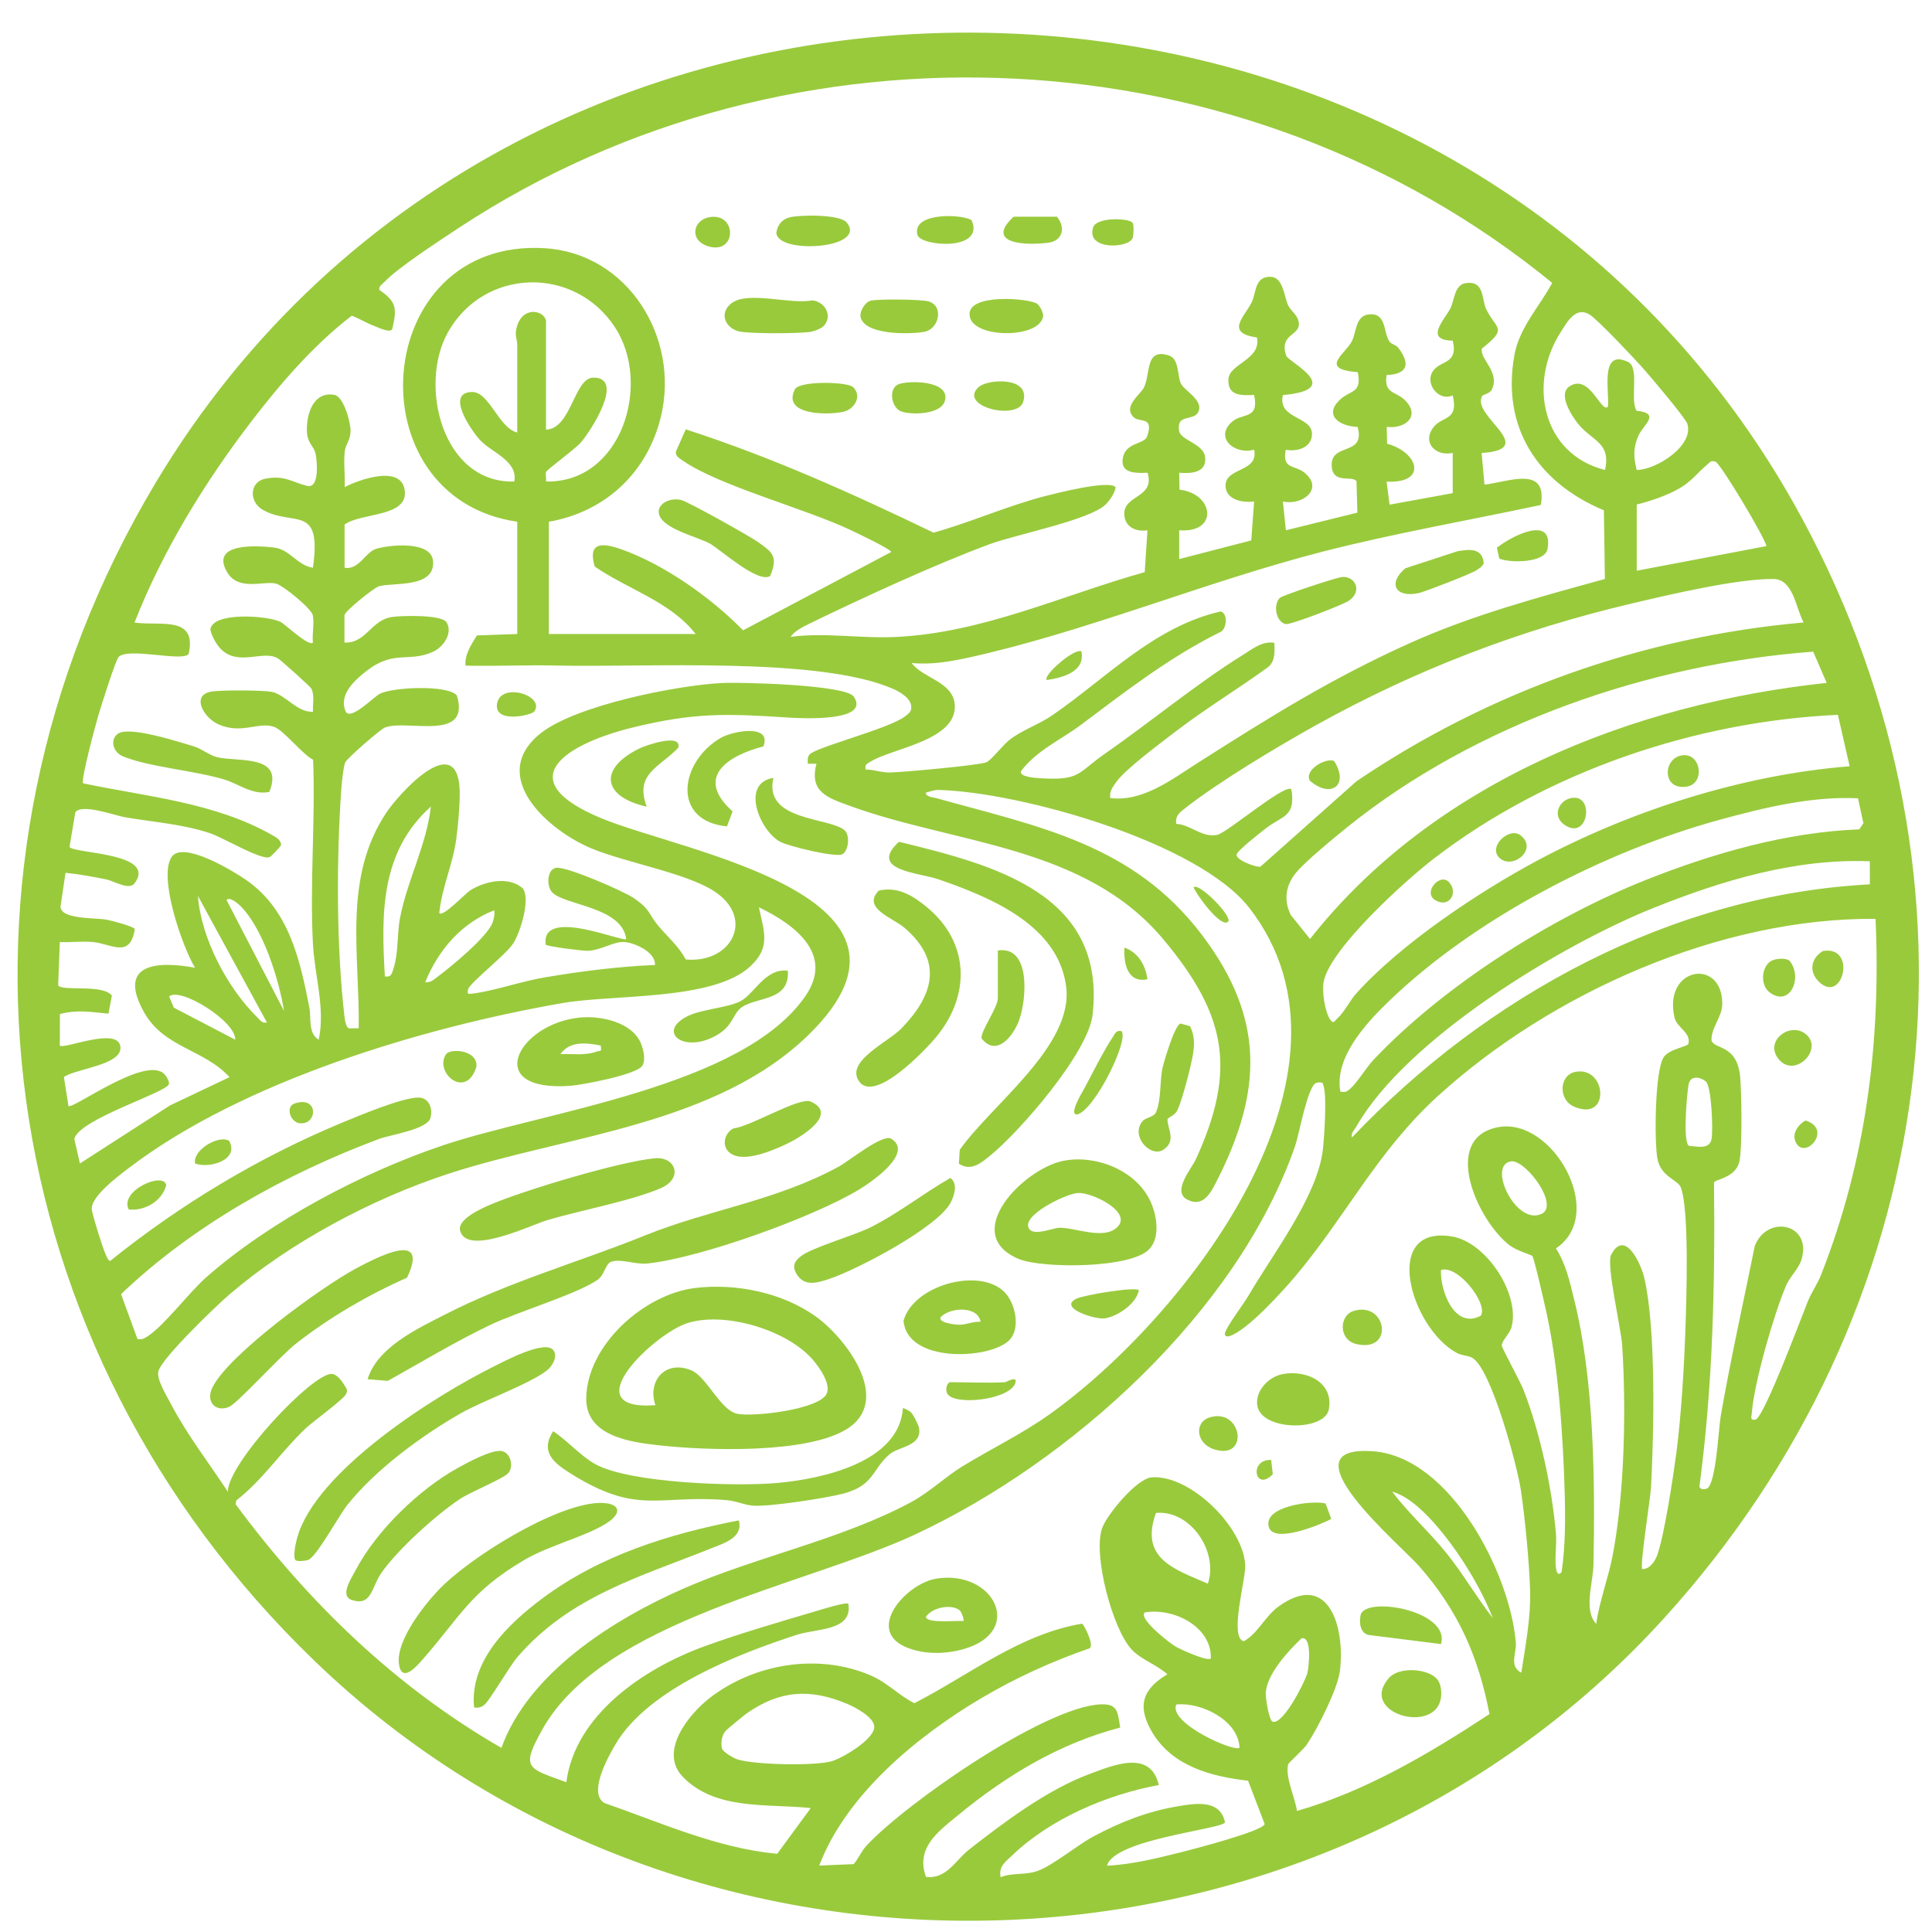 <?xml version="1.0" encoding="utf-8"?>
<!-- Generator: Adobe Illustrator 29.2.1, SVG Export Plug-In . SVG Version: 9.03 Build 55982)  -->
<svg version="1.0" id="Layer_1" xmlns="http://www.w3.org/2000/svg" xmlns:xlink="http://www.w3.org/1999/xlink" x="0px" y="0px"
	 viewBox="0 0 1893 1893" style="enable-background:new 0 0 1893 1893;" xml:space="preserve">
<style type="text/css">
	.st0{fill:#99CA3C;}
</style>
<g>
	<path class="st0" d="M307.6,1626.8C-9.6,1320.5-75.4,854.6,152.1,473.7C512.1-129,1429.5-112,1764.9,506.5
		c194.6,358.9,138.1,778.9-134.4,1079C1286.5,1964.5,675.7,1982.2,307.6,1626.8z M337.6,514v42.3c14,2.5,20.5-15.3,30.8-18.5
		c13.1-4,54.2-8.3,55.9,11.9c2.4,27.1-40.2,20.7-53.1,24.8c-5.1,1.6-32.9,23.9-33.7,28.3l0,26.8c21.4,0.9,25.9-22.2,46.8-25.1
		c9.6-1.4,48.7-2.4,53.3,5.3c6.4,10.8-3.4,24.4-13.5,28.9c-24.2,10.8-37.9-2.5-65.5,19.1c-11.7,9.2-27.1,23.3-19.8,39.6
		c5.3,8.5,26.8-14.1,33.3-17.6c12.7-6.6,67-9,75.6,1.7c13.7,46.1-49.3,22.8-70.7,31.4c-4.2,1.7-37.4,30.3-38.9,34.4
		c-1.6,4.5-3.2,19-3.6,24.6c-4.9,69.2-5,156.8,3.2,225.5c0.3,2.7,1.5,9.6,4.3,10.2l9.5-0.1c1-72.4-15.7-147.1,27-211.2
		c12.3-18.4,66.2-78.3,71.6-27c1.3,12.5-1.3,40.2-3.1,53.2c-3.5,25-14.1,47.2-16.6,72.2c3.7,4.1,25.9-19.5,30-22.1
		c14.4-9.2,38.1-14.5,51.9-2.1c7.6,10.8-2.4,42.5-9.1,53.4c-7,11.4-43.2,39.2-44.6,45.6c-1,4.5,0,4.6,4.1,4.1
		c21.3-2.6,48.4-12.2,71.4-16c35.6-6,71.7-10.6,107.7-12.1c0.7-12.7-19.9-21.7-30-22.5c-10.4-0.8-23.2,8.4-36.3,8.6
		c-5.3,0.1-39.6-4.3-40.8-6c-5-37.2,75.2-2.2,78.9-5.5c-4.1-31.8-60.1-32.8-72.6-45.8c-5.5-5.7-5.3-22.4,3.8-24
		c9.5-1.8,66.1,22.7,76.4,29.8c16.5,11.3,13.7,14.9,23.8,27c9.3,11.1,19.9,19.8,26.9,33c45.7,4.1,68.3-41.2,27.2-67.3
		c-27.7-17.6-86.2-27.7-119.3-41.4c-42.6-17.6-102.2-70.5-50.6-112.5c34.1-27.7,134.4-47.6,178.7-49.7
		c18.1-0.9,120.7,1.7,128.6,13.3c17,25-51.1,21.4-63.6,20.6c-60.7-4-93-5.1-153.7,9.9c-62.4,15.4-122.6,50.5-29.6,88.9
		c80.6,33.3,341.6,75.7,203.2,211.5c-91.2,89.4-238,98.9-353.8,136.8c-74.6,24.4-154.8,67.1-214.4,118.3
		c-13.3,11.4-65.1,61.3-69.3,74.7c-2.5,7.9,8.3,24.9,12.5,33c15.4,29.5,37.2,57.6,55.5,85.5c-0.6-27.4,82.3-116,101.6-115.5
		c6.1,0.1,11.5,9.1,14.4,14c1.2,2.1,0.6,3.6-0.2,5.6c-2.1,5.1-32.8,27.3-39.7,33.8c-24.2,23-41.8,50.3-67.8,70.5l-0.8,3.7
		c71,96,156.6,179,260.5,238.8c26.4-73.6,110-126.2,179.1-156.4c71.4-31.2,154.4-47.7,222.7-84.6c18.1-9.8,33.1-24.6,49.8-34.8
		c28.8-17.6,58.8-31.9,86.4-51.7c132.2-94.6,319.5-334.8,194.8-495.5c-50.3-64.7-224.6-113.6-304.6-115.6c-4.6-0.1-8.1,1.7-12.3,2.6
		c-0.4,4.2,6.9,4.5,10.1,5.4c100.4,28,193,44.9,260.5,134.2c61.7,81.6,59.5,153.1,13.8,242.1c-5.6,10.9-12.9,24.7-27.9,17.3
		c-16.1-7.9,3.9-30.6,8.1-39.9c40.2-87.9,29.8-141.5-32-215.4c-77-92-203.3-93-306.6-130.5c-21.9-8-40.6-13.6-33.2-41.5l-8.5,0
		c-0.1-3.1-0.5-5.7,1.3-8.6c4.6-7.3,78.9-25.6,94.4-38.1c2.8-2.3,5.7-4.1,5.7-8.3c0.2-9-11-15.4-18.2-18.5
		C801.3,643,631.5,654.2,545,652.1c-29.6-0.7-59.4,0.8-88.9,0.1c-0.9-11,5.7-20.7,11.2-29.6l39.5-1.4v-110
		c-161.9-23.5-143.9-278.4,26.9-268c81.7,5,132.5,87.8,113.9,164.9c-13.2,54.7-54.2,93.4-109.8,103.1v110h143.8
		c-24.9-31.9-66.4-43.7-98.9-66.1c-7-24,7.2-23.5,25.5-17.1c42.7,15,88.4,47.5,119.9,79.6l145.2-76.8c-0.8-2.9-34.4-18.9-40.4-21.7
		c-44-20.8-128.7-43.3-163.6-67.6c-3.1-2.2-7.5-4.1-7.1-8.9l9.7-21.9c83.5,26.9,164,63.2,242.8,101.2c37-10.3,72.3-26.3,109.6-35.9
		c11.4-2.9,62.2-15.9,68.8-8.7c-0.4,5.4-6.1,13.5-9.8,17c-15.6,15.3-86.9,29.1-113.4,38.8C916.2,553,846,585.4,793.8,610.7
		c-6.1,3-15.4,7.5-19.1,13.3c34.1-4.5,68.3,1.8,103,0.1c85.4-4,162.8-40.8,243.9-63.5l2.7-41c-11.3,1.7-22.1-3.2-22.7-15.4
		c-1-19.6,30.4-16,22.8-41c-9.8,0.4-25.6,1.2-24.5-12.2c1.4-18.2,21.1-14.9,24.1-23.5c6.9-19.9-7.4-13.3-13-18.5
		c-11.4-10.8,6.5-22.2,10-29.6c6.5-13.8,0.9-38.4,24-31.2c10.7,3.3,8.3,19.7,12,27.5c3.5,7.4,23.1,16.6,16.9,28.3
		c-4.6,8.8-21.6,1.1-18.6,18.3c1.6,9.2,24.1,12.5,25.5,25.5c1.8,15.5-13.7,16.4-25.4,15.4l0.3,16.6c33.7,3.7,38.7,42.7-0.3,39.8
		l0,28.2l70.6-18.3l2.8-38.2c-11.1,1.7-28-1.6-28-15.5c0-18.1,32.8-13,28-35.2c-18.8,5.4-39.3-11.6-21.7-27.3
		c10.2-9.1,26.9-1.8,21.7-26.3c-12.9,0.5-25.9,1.1-25.2-15.3c0.7-15.5,32.3-19.1,28-41c-31.6-4.6-12.4-19.9-5.1-34.7
		c4.4-8.9,2.7-24.8,17.8-24.8c13.1,0,13.5,18.2,17.7,27.7c2.7,5.9,9.6,9.5,10.6,17.4c1.6,12.8-19.8,10.7-12.3,32.3
		c2.1,6.1,58.6,33-3.3,38.5c-5.6,23.7,28.6,20.5,28.5,38.1c-0.1,13.4-14.2,17.6-25.7,15.5c-3.8,19.6,8.6,14.5,18.4,22.5
		c19.2,15.6-1.8,32.4-21.2,28.2l2.9,28.2l70.1-17.3l-0.9-30.8c-4.4-6.1-23.5,3.4-24.3-15.2c-1-23,33.5-9,25.4-38
		c-17.4-0.5-34-11.4-16.9-27c10.1-9.3,21.2-5.7,17.1-26.6c-38.2-3.1-13.1-17-6-30c4.6-8.4,3.5-24.7,16-26.5
		c18.4-2.6,14.7,17,20.9,26.3c2,2.9,6.6,3.5,8.6,6.1c12,15.5,9.8,26.1-11.3,26.9c-2.7,18.2,8.2,15.7,17.1,23.8
		c16.9,15.6,2.1,29.2-17,27l0.4,16.5c30.9,8.2,40,39.2-0.5,37.1l2.9,22.6l61.9-11.3l0-39.4c-17.3,3.7-30.5-10.8-18.5-25.6
		c8.7-10.8,24.4-5.8,18.5-30.8c-14.1,6.7-29-13-18.2-25.3c7.8-8.9,23.6-6.2,18.2-28.3c-28.4-0.5-8-20.4-2.2-31.8
		c4-8,3.8-23.1,15.1-24.6c18.4-2.6,15.3,15.7,19.8,25.3c9.5,20.1,22.2,18.2-4.1,38.8c-2.6,10.1,18.3,23.1,9.6,40.4
		c-2,3.9-8.4,4.6-9.3,6.1c-11.6,19.3,57.1,52-0.6,55.9l2.8,31c23.9-2.9,62.1-19.1,55.2,19.9c-71.3,15.2-143.1,27.6-213.7,45.7
		c-114.9,29.5-233.4,79-347.3,103.9c-18.9,4.1-35.7,6.9-55.4,5.3c10.9,15,40.6,18,42.2,41c2.3,35-61.8,42.5-82.4,55.5
		c-3.5,2.2-6,2.6-4.9,7.8c8.3,0,15.3,3.1,23.8,2.9c12.2-0.2,87.9-7.1,94.5-10c5-2.2,16.3-17.2,22.9-22.2
		c12.7-9.7,28.1-14.6,41.3-23.6c53.2-36.5,99.9-87.1,165.4-102c7,2,6,16.1,0.5,19.7c-50.7,25.1-92.5,57.7-137.2,91.2
		c-19.7,14.8-43.5,25.1-58.9,45.4c-2.6,5.9,14.5,6.9,18.2,7.1c40,2.5,36.6-4.9,63.8-23.9c44-30.6,90.3-68.9,134.7-96.5
		c9.7-6,19.4-14.2,31.4-12.3c0.3,8.3,1.1,17.8-5.9,23.7c-29.4,21.4-60.9,40.4-89.8,62.5c-14.2,10.9-50.4,37.6-59.4,50.5
		c-3.4,4.9-6.6,8.9-5.6,15.5c32.3,3.9,61-18.9,87.2-35.5c70.5-44.7,128.3-81.1,205.5-116c61.6-27.8,127-45.3,191.9-63.2l-1-67.3
		c-64.4-26.8-100.7-80.9-87.6-152.4c4.9-26.7,24.6-47.4,37-70.4C1219,30.3,776.7,8.7,450.7,222.5c-17.9,11.8-60.3,39.4-73.6,53.3
		c-2.1,2.2-6.2,4.7-5.5,8.2c17.2,11.7,17.4,18.5,12.7,38.5c-2.2,4-13.5-1.5-17.1-2.9c-7.8-2.9-14.8-7.3-22.5-10.3
		c-37.2,28.5-69.7,66.2-98.4,103.6c-45.8,59.8-87,126.9-114.5,197.1c25.2,3.6,61.3-7.3,53.1,30.6c-5.2,8.4-59.1-6.7-68.7,3.1
		c-2.9,3-17.2,48.2-19.6,56.5c-2.7,9-17.5,63.6-15.2,67.3c62.1,13.1,128.6,18.6,184.9,50.5c3.9,2.2,9.1,4.8,9.1,10
		c-0.3,1.4-9.5,11-11.2,11.8c-7.9,3.5-45.7-19.2-58.4-23.4c-27-9-55.1-10.8-83.1-15.6c-10-1.7-42.6-13.8-48.9-4.9l-5.7,34
		c5,6.7,85.8,5.5,63.9,35.4c-5.5,7.5-20.1-2.1-27.8-3.6c-13.2-2.7-26.6-5.2-40-6.5l-4.9,33.1c0.2,12.8,34.5,10.8,45.1,12.8
		c4.5,0.8,27.2,6.7,27.7,9.4c-4.8,29.1-23,14.2-41.1,12.5c-10.6-1-21.8,0.6-32.4,0l-1.6,42.5c4.4,6.2,43.6-1.6,52.6,10l-3.3,17.7
		c-16.7-1.5-30.8-4.2-47.6,0.4l-0.1,30.9c3.9,4,57.6-19.2,59.4,1.4c1.6,17.8-43.8,21.1-55.4,29.4l4.5,28.4
		c4.6,3.2,72.8-47.8,92.8-32.3c2.6,2,6.3,7.8,5.6,10.8c-2,8.3-87.9,34.2-92.7,53.7l5.5,24.1l88.3-56.9l58.3-27.7
		c-25.1-27.5-64.4-28.6-84-64c-26.1-47.1,12.6-50.1,50.2-43.2c-12.5-20.5-36.4-89.4-22.8-108.7c11.2-16,60.7,14.2,73.3,23
		c41.5,29,52.3,77.5,61.5,124.6c2,10.2-1.5,25.3,9.2,31.6c6.6-30.7-4.1-63.2-5.7-94.3c-3.1-59,2.5-120.7,0.2-180
		c-10.7-5.3-29.1-29.5-38.7-32.4c-15.6-4.8-31.6,7.7-54.1-2.3c-14.4-6.4-27-28.3-7.3-32c8.7-1.7,49.9-1.5,59,0.1
		c13.7,2.3,25.5,20.6,41,19.6c-0.5-7.3,1.7-15.5-1.5-22.5c-0.9-2-29.2-27.4-32.6-29.6c-14.2-9.1-38.9,8.2-56.2-9.4
		c-4.4-4.5-9-12.6-10.3-19c2-17.7,55.9-13.8,68.7-7.6c4.5,2.2,27.9,24.7,31.8,20.3c-0.9-8.4,1.5-18.7-0.1-26.7
		c-1.2-6.5-29.5-29.8-36.5-31.2c-12.6-2.6-36.7,7.8-47.7-11.5c-16.3-28.5,29.1-25.7,46.3-23.7c15.6,1.9,22.6,17.5,38,19.8
		c9.1-63.3-19.2-39.9-49-56.7C244,492,244,472.1,260.2,469c18.9-3.6,26.1,3.5,40.7,7.1c12.1,3,9.9-23.4,8.4-31.1
		c-1.5-8-8.2-10.2-8.6-22.7c-0.5-17,6.4-39,27-35.4c8.9,1.6,15.9,26.6,15.8,35.4c-0.1,9-5,13.4-5.7,19.9
		c-1.3,11.4,0.5,23.6-0.1,35.1c13.9-7.3,54.4-21.8,58.7,2.1C401.4,507.1,353.9,501.9,337.6,514z M506.8,423.8v-86
		c0-5.8-3.3-9.6,0.2-19.5c7-19.6,28-13.1,28-3V421c25.1-1.1,27.4-51,46.5-51c31.3,0-2.8,52.7-12.6,63.8c-6,6.7-33.3,26.5-33.9,28.7
		c-0.8,2.4,0.5,6.4,0,9.3c74.1,1.6,103.8-95.5,67.7-150.9c-39.6-60.9-128.8-58.7-164.1,5.2c-28.6,51.9-5,147.7,65.3,145.7
		c3.8-20.3-22.1-28.2-33.8-40.9c-8.3-9-34.5-46.9-7.1-46.8C479.3,384.2,488.9,419.5,506.8,423.8z M1603.7,460.5
		c19.3-0.2,56.2-23.8,49.6-45.2c-1.8-5.8-37-47.3-43.9-55c-8.4-9.4-44.2-47.5-52.1-52.2c-13.4-8-21.6,7.1-28.1,17.3
		c-32.3,50.4-18.1,119.5,43.4,135.1c6.2-27.2-13.2-28.6-26.5-45.4c-6.3-8-20-28.9-8.2-36.6c19.8-12.9,31.1,27.2,37.6,19.9
		c1.5-15.4-8.2-57.1,19.8-43.7c11.3,5.5,1.6,36.5,8.1,47.7c24.5,2.6,6.7,13.7,2,24.4C1600.1,438.8,1600.5,448.1,1603.7,460.5z
		 M1603.7,494.3v64.9l127-24.1c-0.2-6.3-45.1-81.5-49.9-82.8c-5-1.3-4.9,0.4-7.8,2.7c-9.4,7.7-15.5,16.7-27.3,23.4
		C1634.1,485.2,1616.9,491.2,1603.7,494.3z M1767.2,609.9c-8-14.9-10-42.3-29.6-42.6c-35.3-0.4-103.3,15.6-139.6,24.2
		c-109.2,25.8-211.4,64.9-309.2,119.4c-37.2,20.7-94.8,55.2-127.6,81c-5.4,4.2-9.9,7.6-8.7,15.3c14.3,0.9,25.4,13.9,40.2,10.8
		c9.6-2,66.9-51,72.6-44.6c4.6,27.3-9.4,26-25.1,38.3c-5.5,4.3-26.6,20.7-28.4,25.2c-2.1,5.4,19,13.3,23.3,12.2l94.1-83.7
		C1459.2,677.4,1610.3,623.7,1767.2,609.9z M1789.8,669.1l-13.2-30.6c-160.7,12-330.1,70.3-456.2,171.7c-12.4,10-41.7,34-50.7,45.1
		c-10.1,12.4-12.1,26.9-4.9,41.3l18.8,23.4C1404.4,766.6,1599,689.5,1789.8,669.1z M1800.8,700.4C1661,706.8,1516,755.9,1405,841.2
		c-27.5,21.1-101.3,87.7-108,120.4c-1.9,9.5,1,29.6,6.4,37.5c3.3,4.7,4.2,1.2,7.1-1.4c6.6-5.8,12-17.1,18.2-24.1
		c43.5-48.5,119.5-99.3,177.2-130.2c92.3-49.4,201.8-84.3,306.4-92.6L1800.8,700.4z M1820.5,782.2c-44.8-2.3-91.9,9.1-135.1,20.9
		c-113.4,31-241,96.8-325.7,179c-22.2,21.5-52.4,54.7-46.4,87.5c5,0.8,6.2,0.2,9.7-2.9c6.7-5.8,15.9-21,22.6-28.1
		c68.6-72.6,173.7-139.2,266.5-176.2c66.1-26.3,138-47,209.6-49.8l4.1-6L1820.5,782.2z M377.1,956.7c6.2,1,6.8-2.6,8.3-7.2
		c5.2-15.7,3.6-34.8,6.5-49.9c7.2-37.3,25.9-71.3,30.3-109.3C372.6,834.6,373.5,895.6,377.1,956.7z M1832.1,843.9
		c-73.2-2.9-145.1,18.9-212.2,45.8c-90.8,36.4-241.9,128.2-290.8,213.9c-2,3.6-5.5,6.2-4.5,11c131.8-138.9,313.3-237.9,507.5-248.1
		L1832.1,843.9z M261.5,1001.8l-67.6-124c3.1,41.2,28.5,89.6,57.7,118.5C254.6,999.2,256.5,1002.9,261.5,1001.8z M235.1,887.2
		c-1.9-1.8-10.4-9.1-13.1-5.3l56.3,108.6C273.3,959.7,257.8,909.4,235.1,887.2z M134.7,1312c4.4,0.8,6.5-0.5,10-2.7
		c15.9-10.2,40.9-43.3,57.6-58c62.8-55.1,152.7-102.5,231.8-129.1c98-33,294.1-56.9,355.3-146.6c28-41.1-11.2-70-45.8-86.6
		c5,24.1,11.8,39-8.4,57.8c-36.2,33.9-133.9,27.3-183.9,36c-137,23.8-313.7,76.7-424.9,161.5c-10.4,7.9-38.5,28.7-36.4,41.3
		c1,6.3,10.6,37.3,13.4,43.2c1.2,2.5,1.7,5.2,4.4,6.8c69-55.5,145.9-101.8,227.9-135.8c16.6-6.9,58-24.2,73.9-24.4
		c10.7-0.2,14.8,10.8,12.1,20.1c-3.2,11.2-39.1,16.3-50.2,20.4c-91.6,34.3-182,84.5-252.9,152.1L134.7,1312z M484.3,891.9
		c-32.2,12.5-54.8,38.9-67.7,70.5c5.2,0.7,8.9-2.9,12.6-5.7c12.8-9.5,49.6-39.8,53.7-53.5C484.1,899.4,484.8,895.8,484.3,891.9z
		 M1837.7,900.3c-151.7-1.3-317.3,72.2-428.6,173.4c-59.2,53.8-90,117.4-139.5,176.3c-12.6,15-47.7,53.9-64.9,59.1
		c-3.6,1.1-5.6-0.6-4.1-4.1c3.4-8.4,17.4-26.5,23.1-36.2c23.4-40.2,66.8-96.1,72.4-141.9c1.4-11.8,4.4-55.4,0.3-64.1
		c0.5-3-5.6-2.3-6.9-1.7c-8.4,3.5-16.7,50.7-20.4,61.4c-56.3,162.4-219,309.3-372,380.8c-107,50-306.8,84.2-366.2,192.1
		c-20.6,37.3-14.3,37,24,50.8c8.7-66.1,75.9-111.2,133.9-132.6c33.9-12.5,76.3-24.8,111.4-35.2c4.7-1.4,29.1-9,31-7
		c4.5,26.8-31.1,24.1-50.1,30.3c-58,18.7-145.9,53.1-177.8,107c-7.3,12.3-27.4,48.2-11.1,57.9c55.4,19.3,110.2,44.2,169.3,49.8
		l32.9-44.8c-42.1-4.6-93.5,2.7-125.6-30.9c-23.3-24.4,5.6-60.9,27.1-77.4c43.6-33.4,105.7-43.6,156.7-21.9
		c17.2,7.3,27.4,19.4,43.3,27.4c53.9-27.6,103-67.6,164.3-77.9c1.6,0.4,12.3,20.9,7.5,24.1c-37,12.8-72.6,29-106.2,48.9
		c-62.9,37.2-132.5,94.6-158.8,164l33.8-1.4c4.8-5.7,7.5-12.8,12.7-18.3c38.5-41.4,173.2-135.1,228.5-138.2
		c17.9-1,17.3,7.5,19.9,22.7c-59.8,15.6-112,47.2-159.3,86.2c-19,15.6-41.4,31.7-31,60.1c19.9,2.6,29.2-16.5,42-26.6
		c34.3-26.9,76.9-58.8,117.7-74c24.3-9.1,60.4-24.3,68.4,10.6c-50.6,9.3-106.3,33-143.8,69.1c-6.7,6.4-13.2,10.5-11.2,21.2
		c12.3-4.8,24.3-1.6,37.2-6.5c14.7-5.6,37.9-24.9,53.9-33.5c26.9-14.3,52.8-24.5,83.2-29.6c17.8-3,41.1-6.4,45.6,16
		c-4.9,6.9-108.7,16.5-115.6,42.3c23.9-1,49.4-7.4,72.8-13.2c11.2-2.8,80.7-20.9,81.6-27.6l-16.2-42.4
		c-36.2-4.2-73.9-14.1-93.8-47.2c-15.2-25.4-10.1-42.4,14.7-57.1c-10.1-9.3-25.5-14.2-34.9-24.2c-18.9-20.1-38.1-92.6-29.1-118.8
		c4.5-13.1,34-49,48.8-50c37.9-2.5,89.5,48.6,91.5,86c0.7,13.5-16.1,71.4-1.4,74.6c13.5-7.4,20.9-24.4,33.7-33.8
		c50.5-36.8,65.8,22.4,60.4,63.2c-2.4,17.9-21.9,56.4-32.4,71.9c-3.2,4.7-17.8,17.9-18.2,19.1c-3.3,12.1,6.8,33.2,8.6,45.9
		c67.9-19.5,130.2-56.6,188.6-94.9c-10.8-56.5-30.8-101.5-68.8-144.8c-18.6-21.2-135.5-119.4-45.2-112.7
		c75.9,5.6,134.3,119.8,139.8,187.4c0.9,10.5-7,22.8,5.4,29.6c4-26.3,9.4-53.9,8.6-80.5c-0.8-28.1-4.9-70.2-9-98.2
		c-3.4-23.4-29.1-119.6-47.7-129.9c-4.3-2.3-10.3-2.2-15-4.7c-45.5-24.6-74.7-126.3-4.4-114.1c33.6,5.9,66.8,57.1,57.8,89.1
		c-1.7,6-9.7,13.3-9.4,17.7c0.1,2.7,18.1,35.2,21.3,43.5c16.3,42.2,27.7,95.1,31.7,140.3c1,10.9-1.3,23.4,0,33.9
		c0.5,3.9,2,8.7,5.6,4.2c3.7-25.5,3.7-51.8,3-77.7c-1.6-56.4-6.1-124.2-18.4-179c-1.6-7.1-11.5-50.9-13.3-53
		c-0.8-0.9-15.4-5.2-22.1-10.3c-31.9-24.3-67.9-105.3-11.3-115.9c53.3-10,107.1,85.2,56.5,118.8c9.8,15.2,13.5,32.4,17.8,49.8
		c19.8,79.3,20.6,178.2,19,260.4c-0.3,17-10,44.2,2.7,57.7c3.2-22.8,11.8-44.5,16.1-67.1c11.7-61.2,13.3-142.6,9.4-205.1
		c-1.1-17.6-15.9-79.6-10.9-89.4c13.3-25.8,29.1,8.2,32.5,22.6c11.7,50.5,9.4,151.2,6.6,205.1c-0.6,11.1-11.2,77.2-8.6,80.2
		c7.5,0.3,12.9-8.2,15-14.5c7.1-21.4,15.3-75.8,18.5-100c4.9-37.9,7.6-85.2,8.9-123.6c0.9-27.2,3.8-115.5-4.8-136.2
		c-3-7.2-19.6-10.1-22.8-28.1c-3-16.5-2.6-86.7,6.4-99.4c5.8-8.1,23.5-10,24.1-13c2.4-11.2-11.3-15.4-13.7-25.7
		c-11.4-49.5,46.8-58.8,46.8-13.5c0,13.4-11.3,23.6-10.5,36.2c2.8,8.7,24.5,3.6,27.9,34.3c1.6,14.8,2.3,71-0.6,84
		c-3.7,16.5-24.1,17.5-24.9,20.8c1.1,98.8-1.1,197.9-14,295.6c-1.6,5.4,4.4,5.4,7.1,4.2c8.9-4.1,11.4-59.4,13.5-71.1
		c9.7-55.7,22.2-111.4,33.4-166.8c12.7-31.5,57.2-21.1,45.4,14.5c-2.7,8.1-11.1,16-14.8,24.6c-11.7,27.1-31.5,95.8-33.5,124.5
		c-0.3,4.2-2.3,7.8,3.9,6.7c8.8-4.3,44.3-99.3,50.8-115.5c3.6-9,9.7-17.5,13.1-26.3C1828.5,1136.9,1843,1020.7,1837.7,900.3z
		 M230.5,1018.7c0.8-18-54.4-52.2-64.8-42.3l4.6,10.9L230.5,1018.7z M1654.8,1122.7c8.4,0.6,20.2,3.8,22.2-6.6
		c1.6-8.8,0.1-51.4-5.6-56.4c-5.4-4.7-15.3-6.3-16.9,2.9C1652.8,1072,1648.7,1118.8,1654.8,1122.7z M1481.5,1137.8
		c-25.5,2.1,3.7,63.9,29.1,51.5C1527.6,1181.1,1496.7,1138.4,1481.5,1137.8z M1451,1289.1c7.3-11.6-22.7-50.3-39.1-44.7
		C1410.9,1264.6,1425.3,1303.1,1451,1289.1z M1462.7,1585.5c-11.9-30.4-32.5-63.8-53.6-88.7c-11.3-13.3-27.9-30.4-45-35.3
		c16.2,21.6,36.6,39.6,53.5,60.7C1433.8,1542.4,1446.8,1565,1462.7,1585.5z M1183.5,1551.7c10.6-31.4-17.2-72.5-50.9-69.3
		C1116.6,1527,1149.9,1537.2,1183.5,1551.7z M1186.4,1625c1-31.3-36.8-50-64.8-45.1c-6.4,6.2,24.7,30.2,30.1,33.3
		C1156.5,1616.1,1183.2,1628.2,1186.4,1625z M1275.2,1605.3c-12.9,12.2-35,36.1-35,54.6c0,4.1,3.1,26.1,6.9,27.1
		c10.5,2.7,31.7-39.4,33.9-47.8C1282.5,1632.9,1285.8,1602.9,1275.2,1605.3z M710.7,1696.3c-3.7,4.6-4.5,11.4-3.3,17
		c1.2,3.5,11.3,9.3,15,10.5c16.3,5.4,75.5,6.7,92.4,1.9c10.9-3.1,43-22.1,41.8-34.4c-0.9-9.2-18.7-18.5-26.4-21.8
		c-36.7-15.4-66.3-13.3-98.7,9.4C728.4,1681.2,712.2,1694.4,710.7,1696.3z M1214.5,1712.4c-1.1-26.8-37.5-44.9-62-42.3
		C1144.7,1688.6,1210.1,1717.2,1214.5,1712.4z"/>
	<path class="st0" d="M681,1262c39.8-4.8,84.8,4.3,117.6,27.4c29.8,20.9,76.3,82,31.6,110.5c-38.9,24.8-137.8,21.4-183.8,16.3
		c-28.5-3.1-72.6-8.9-72-46.3C575.2,1317.8,631.1,1268.1,681,1262z M642.2,1376.8c-8.3-23.8,10.1-44.9,35.4-34
		c15.1,6.5,28.3,39.2,45,42.5c16,3.1,80.3-4.2,87.4-19.8c4.4-9.7-7.4-26.2-14.1-33.8c-25.5-28.9-86.3-47-122.7-35.2
		C640.6,1307.1,561,1382.9,642.2,1376.8z"/>
	<path class="st0" d="M360.2,1351.4c9.3-31.1,48.4-49.4,76-63.5c62.6-32.1,131.4-51.4,196-77.5c62.4-25.2,127.5-33.6,189.4-67.2
		c10.3-5.6,43.3-32.7,51.7-27.4c22.8,14.2-21.2,43.5-32,50c-45,27.1-155.6,66.9-207.1,72.2c-11.8,1.2-25.9-5-35.4-1.7
		c-5.6,2-6.3,12.8-13.3,17.7c-20.1,14-78.1,31.2-105.2,44.2c-34.1,16.3-67.4,36.4-100.3,54.8L360.2,1351.4z"/>
	<path class="st0" d="M880.8,824.8c92.2,22.5,203.5,50.5,189.7,169.7c-4.3,37-71.5,114.7-101.2,138.5c-8.8,7.1-18.2,14.8-29.8,7.2
		l0.9-13.6c30.6-43.8,111.2-101.5,104.3-159.3c-7.3-61-75-88.4-125.4-105.8C900.5,855,850.2,853,880.8,824.8z"/>
	<path class="st0" d="M1126.3,1223.7c-17.6,19.4-105.2,19.3-128,9.9c-58.1-24.1,3.9-88,43.1-96.1c31.3-6.5,70.6,8.5,85.2,38.3
		C1133.2,1189.2,1137.4,1211.5,1126.3,1223.7z M1008.9,1204.7c5.2,6.1,22.9-1.5,28.9-1.7c15.5-0.5,43.8,12.5,57.1-0.8
		c14.7-14.8-24.9-34.1-38.8-33.3C1044.4,1169.5,998,1192,1008.9,1204.7z"/>
	<path class="st0" d="M289.9,1528.9c-3.6-2.1,0.2-18.6,1.3-22.3c18.4-65.4,134.3-138.8,193-167.9c9.5-4.7,50.1-26.6,58.1-15.6
		c4.4,6-1.1,15.4-6.2,19.5c-16.9,13.4-62.2,29.4-84.7,42.2c-38.5,22-83,54.8-110.8,89.4c-8.4,10.4-30.5,51.5-38.8,54.3
		C299.1,1529.4,292,1530.1,289.9,1528.9z"/>
	<path class="st0" d="M892.2,1383.4c2.6,2.5,7.7,12.4,8.3,15.9c3,17.6-19.7,18-28.6,25.4c-17.7,14.8-14.8,30.6-45.8,38.8
		c-16.3,4.3-73.8,13.3-89.2,11.7c-8.3-0.9-16.1-4.7-25.6-5.4c-66.3-5.5-86.1,15.3-151.8-25.8c-16.3-10.2-30.8-21-17.5-41.7
		c13.8,9.1,26.9,24.3,41.1,32.2c33.8,18.9,139,22.2,178.9,18.5c43.3-4,119-20,122.7-73.3C885,1379.3,891.1,1382.4,892.2,1383.4z"/>
	<path class="st0" d="M723.9,1489.7c4.5,16.8-14.3,22.3-27.4,27.5c-69.2,27.8-138.1,46.7-189.6,106.5c-7.5,8.7-27.4,43-32.3,46.7
		c-3.4,2.6-5.8,3.2-10.1,2.6c-4.5-45.6,33.4-81.8,66.7-106.7C588,1523.9,655.1,1503.1,723.9,1489.7z"/>
	<path class="st0" d="M861.1,872.6c18.7-4.3,33.8,5.2,47.5,16.6c40.9,34,42.5,84.8,9.9,125.4c-9.7,12.1-62.7,68.9-77.5,43.8
		c-11.4-19.3,29.5-37.5,42.3-50.8c31.5-32.6,41.2-65.9,2.7-98.7C874.7,899.2,844.2,889.8,861.1,872.6z"/>
	<path class="st0" d="M429.1,1558.5c29.5-31.6,115.3-85,158.3-85.9c19.8-0.4,23.8,9.5,6.1,20.4c-21.4,13.2-55.2,21-80,35.6
		c-53.2,31.3-62.6,55.7-99.7,97.7c-3.8,4.3-17.8,21.2-22,8.1C384.5,1612,414.3,1574.2,429.1,1558.5z"/>
	<path class="st0" d="M398.8,1251.9c-37.8,16.7-76.3,39.1-108.8,64.6c-14.7,11.5-57,58-65.2,61.8c-12.9,5.9-24.1-4.4-16.4-19.4
		c16.6-32.5,106.8-98,140.5-116.1C369.1,1232.1,421.6,1204.3,398.8,1251.9z"/>
	<path class="st0" d="M641.6,1134.9c20.4-1.9,28.1,19.4,6.2,29.1c-28.6,12.6-79.7,21.9-112.1,31.7c-15.8,4.7-78.4,35.4-84.9,10
		c-2.9-11.1,21.6-22,30-25.5C513.5,1166.2,607.6,1138,641.6,1134.9z"/>
	<path class="st0" d="M988.1,1313.9c-20.3,18.3-99.4,21.5-102.8-19.8c9.6-34.8,73.3-52.3,98.2-28.8
		C995.1,1276.3,1000.7,1302.6,988.1,1313.9z M960.8,1295.1c-2.6-15.9-30.5-14.4-39.4-4.2c-1.5,5.7,16.1,7.1,18.4,7.1
		C947,1298,953.6,1294.6,960.8,1295.1z"/>
	<path class="st0" d="M497.6,1443.8c-5.1,5.2-36.6,18.1-46.9,24.9c-23.4,15.5-61.1,49.6-77,72.4c-9.8,14-9.3,32.6-28.4,26.8
		c-13.1-3.9-1.2-21.1,3.2-29.5c20.3-38.6,62.1-79.1,100.1-100.1c9.4-5.2,32.9-18,42.7-16.6C500.6,1423.2,503.8,1437.6,497.6,1443.8z
		"/>
	<path class="st0" d="M931.2,1154.2c7.3,5.3,4.2,16.1,0.7,23.3c-11.8,24.6-92.4,66.6-119.1,75.5c-11.8,3.9-24.6,8.1-32.3-4.7
		c-4.5-7.4-2.4-12.4,4.3-17.5c11.2-8.6,51.4-20,67.8-28.1C880.5,1188.8,904.3,1169.5,931.2,1154.2z"/>
	<path class="st0" d="M263.9,775.9c-16.5,3.5-29.9-7.9-44.7-12.3c-29.4-8.7-73.4-12.1-98.7-22.5c-12.7-5.2-13.2-23,1.4-24.2
		c17.2-1.5,50.4,9.1,67.7,14.3c8.2,2.5,15.7,8.9,23.1,10.7C233.2,746.8,278.9,738.8,263.9,775.9z"/>
	<path class="st0" d="M754.6,564.4c-12,7.5-48.4-25.8-59.1-31.8c-11.7-6.5-43.5-13.7-49.2-27.1c-4.7-11.1,9.8-18.6,21.4-15.5
		c7.1,1.9,66.5,35.1,74.7,40.9C756.7,541,762.7,545,754.6,564.4z"/>
	<path class="st0" d="M712.3,809.7c-54.6-5.3-46.5-63-6.3-86.6c11.7-6.9,50.6-14.2,42,8.2c-35.2,9.2-67.6,30.3-30.2,63.7
		L712.3,809.7z"/>
	<path class="st0" d="M807.7,318.7c-2.7,3.3-10.1,6-14.5,6.6c-12.8,1.6-55.3,1.7-67.6-0.3c-14.4-2.3-22.1-18.1-8.6-28.1
		c16.2-12,57.9,1.7,78.8-2.6C807.7,295.4,816,308.6,807.7,318.7z"/>
	<path class="st0" d="M757.8,762.2c-10,42.6,54.8,38.3,69.8,51.4c5.3,4.6,4,19.7-2.1,23.3c-6.2,3.7-53-7.7-61.2-12.2
		C744.3,813.8,725.3,767.3,757.8,762.2z"/>
	<path class="st0" d="M1165.9,1005.4c7.2,13.5,3,28.4-0.1,42.2c-1.8,8.1-9.2,35.2-12.6,41c-2.7,4.7-9.1,6.5-9.2,8
		c-0.7,8.5,10.1,22.3-5.7,30.8c-12.6,5.5-30.6-14.9-18.8-28.9c2.9-3.5,11.3-4.1,13.2-8.7c5.3-12.6,3.6-31.5,6.4-43.6
		c1.7-7.4,12.1-42.2,17.6-43.3L1165.9,1005.4z"/>
	<path class="st0" d="M713.4,1128c-6.4-6.9-2.8-18.7,5.6-22.5c15.6-1.3,64.3-31,75.2-26.2c28.7,12.6-11.5,36-23.3,41.5
		C757.1,1127.2,725.7,1141.3,713.4,1128z"/>
	<path class="st0" d="M977.7,931.3c32.5-4.9,28.1,47.7,21.1,67.6c-5.6,15.9-22.2,37.4-37.1,18.5c-0.8-7.5,16-30,16-39.5V931.3z"/>
	<path class="st0" d="M852.8,294.7c6.4-1.9,50.7-1.5,57.4,0.7c15,4.9,9.5,27.1-4.4,29.7c-13.9,2.6-61,3.6-62.8-15.9
		C843.1,303.8,847.7,296.2,852.8,294.7z"/>
	<path class="st0" d="M1428.1,540.1c12.1-2.1,24.2-3.2,25.7,11.6c-1.2,3.5-4.3,5-7.1,7c-4.7,3.3-50.3,21-56.6,22.4
		c-23.1,5-30.5-9.7-13.1-24.3L1428.1,540.1z"/>
	<path class="st0" d="M1315.5,565.3c12.3-0.6,19.8,13.9,6.1,23.3c-6,4.1-57.6,24-62,22.9c-9.8-2.6-12.2-19.2-5.6-25.7
		C1256.6,583.3,1310.1,565.5,1315.5,565.3z"/>
	<path class="st0" d="M633.7,790.4c-43.2-9.6-47.7-37.1-7.5-56.9c6.6-3.3,41.7-15.5,38.5-1C646.4,751.9,621.4,757.9,633.7,790.4z"/>
	<path class="st0" d="M1016.4,297.8c2.4,1.9,6.9,9.5,5.4,13.3c-5.4,21.1-69.6,20.4-71.7-1.9C947,286.8,1009.6,292.3,1016.4,297.8z"
		/>
	<path class="st0" d="M773.9,212.9c10.8-2.5,49.1-3,55.7,5.1c21.1,25.8-68.4,31.6-68.9,9.9C761.7,220.4,766.4,214.7,773.9,212.9z"/>
	<path class="st0" d="M836,379.4c9,9,1.1,21.7-9.8,24.1c-14.9,3.3-60.2,3.6-47.4-22C783.2,372.9,830.5,373.9,836,379.4z"/>
	<path class="st0" d="M993.2,212.3h42.3c8.8,10.3,6,23.6-8.3,25.5C1006.1,240.6,964,239.4,993.2,212.3z"/>
	<path class="st0" d="M880.9,376.3c11.1-3.8,50.5-3.2,44.9,16.5c-3.7,13.2-31.3,13.9-42,10.6C873.3,400.4,869.7,380.2,880.9,376.3z"
		/>
	<path class="st0" d="M951.9,215.6c13.9,30.8-49.7,25.9-52.9,14.7C892.9,208.6,940,209.2,951.9,215.6z"/>
	<path class="st0" d="M1115.9,1264.1c-2.5,13.4-20.8,25.6-33.1,27.6c-9.7,1.6-47.1-10.5-27.7-19.4
		C1062.7,1268.8,1111.8,1260.6,1115.9,1264.1z"/>
	<path class="st0" d="M1469,547.3l-2.3-10.6c13.7-11.2,56-33,49.5,1.4C1513.7,551.5,1479.8,551.9,1469,547.3z"/>
	<path class="st0" d="M958.7,379.4c8.7-8.2,51.4-10.8,43.9,14.2C997,412.4,938.6,398.3,958.7,379.4z"/>
	<path class="st0" d="M1098.9,1010.3c7.6,8.8-26.7,78.2-43.7,81.7c-8.3,0.3,5.1-21.7,6.6-24.4c7.6-14.2,19.9-38.6,28.1-50.8
		C1092.4,1013.2,1093.2,1009.1,1098.9,1010.3z"/>
	<path class="st0" d="M984.8,1354.3c0.8,0,13.3-7.3,9.8,1.4c-6.4,16-59.2,21.7-66.3,10c-2.7-4.5-0.1-11.4,2.9-11.4
		C948.7,1354.3,967.5,1355.3,984.8,1354.3z"/>
	<path class="st0" d="M1109.8,218.4c1.3,2.2,1,11.9,0,14.7c-3.4,10.3-46.2,12.5-38.7-10.4C1074.6,212.3,1106.9,213.7,1109.8,218.4z"
		/>
	<path class="st0" d="M695,212.8c27.5-4.9,27,37.2-1.2,28.5C674.9,235.4,679,215.6,695,212.8z"/>
	<path class="st0" d="M523.5,697.1c-2.6,3.7-38.5,12-36.6-6.7C489.3,667.5,534.6,681.2,523.5,697.1z"/>
	<path class="st0" d="M1059.5,638.1c4.3,19.9-18.1,25.9-33.8,28.2C1021.2,662.4,1051.9,635.2,1059.5,638.1z"/>
	<path class="st0" d="M1124.3,959.5c-19.5,4.1-23.6-15.7-22.5-31C1115.5,933.5,1122.3,945.6,1124.3,959.5z"/>
	<path class="st0" d="M1203.3,903.1c-7.1,6.7-31.6-27.3-33.8-33.8C1174.9,864.5,1208.2,898.4,1203.3,903.1z"/>
	<path class="st0" d="M917.8,1546.7c56.1-8.7,86.4,51.7,26.7,69c-17.2,5-37.1,5.5-54.1-0.7C845.9,1598.8,887.3,1551.4,917.8,1546.7z
		 M940.3,1577.8c-8.2-6.5-26.9-2.9-33,6.3c0,6.9,30.8,3.5,36.6,4.2C945.1,1587.2,941.9,1579.1,940.3,1577.8z"/>
	<path class="st0" d="M1256.1,1346.5c23.3-4.8,51,7.6,45.9,34.5c-4.1,21.6-65.6,21.2-70-3.4
		C1229.4,1363.2,1242.8,1349.2,1256.1,1346.5z"/>
	<path class="st0" d="M1408.3,1645.5c2.7,3.2,3.5,7.9,3.8,11.9c2.5,44.9-83.6,23-51-13.5C1371,1632.8,1399.4,1634.7,1408.3,1645.5z"
		/>
	<path class="st0" d="M1411.9,1610.9l-71.4-9c-8.3-2.4-8.9-13.1-7.2-20.1C1339.6,1563.7,1421.5,1578.6,1411.9,1610.9z"/>
	<path class="st0" d="M1298.8,1473.1l5.6,15.2c-10.4,5.5-56.5,24.7-61.2,7.8C1237.5,1475.9,1285.1,1469.8,1298.8,1473.1z"/>
	<path class="st0" d="M1543.7,1050.2c30.8-5.7,34.4,49.6-1.4,34.1C1526.5,1077.5,1527.6,1053.2,1543.7,1050.2z"/>
	<path class="st0" d="M1326.5,1284.4c32.2-9.5,39.9,40.9,2.8,32.6C1311.1,1312.9,1312,1288.7,1326.5,1284.4z"/>
	<path class="st0" d="M1185.6,1388.7c31.5-9.3,38.8,42.3,4.1,31.4C1171.8,1414.5,1169.7,1393.4,1185.6,1388.7z"/>
	<path class="st0" d="M1742.7,1037.7c-14.3-17.6,10.9-36.6,26.2-24.8C1787.8,1027.4,1758.7,1057.4,1742.7,1037.7z"/>
	<path class="st0" d="M1738.2,940.4c4.2-1.2,11.4-1.7,15,0.7c13.9,16.5,0.5,46.8-19.7,30.9C1724,964.5,1725.8,944.1,1738.2,940.4z"
		/>
	<path class="st0" d="M1786.1,931.8c33.5-5.6,19.8,52.1-3.4,30.6C1772.1,952.6,1774,939.1,1786.1,931.8z"/>
	<path class="st0" d="M1769,1097.9c26.7,8,0.7,38.3-8.9,22.4C1754.9,1111.7,1761.3,1102.3,1769,1097.9z"/>
	<path class="st0" d="M1245.5,1430.5l1.6,14C1229.5,1462.4,1223.4,1429.5,1245.5,1430.5z"/>
	<path class="st0" d="M568.2,997c20.3-2,51.5,4.4,60,25.8c2.3,5.9,4.6,15.9,1.2,21.4c-5.3,8.7-58.8,18.8-70.6,19.7
		C471.8,1070.1,507.5,1002.9,568.2,997z M588.6,1024.4c-14-2.6-30-4.8-39.5,8.4c11.7-0.4,24.3,1.7,35.6-2.5
		C588.6,1028.9,589.5,1031.3,588.6,1024.4z"/>
	<path class="st0" d="M771.9,951.1c2.3,31.4-33.2,24.8-47.1,37.4c-6.4,5.9-7.4,16.6-21.4,25.1c-32.8,19.9-61-2.6-29.4-18.1
		c14-6.8,37.8-7.9,50.7-14.1C739.2,974.5,749.3,948.4,771.9,951.1z"/>
	<path class="st0" d="M436.8,1033.3c4.2-6.8,31.6-4.5,30,11.8C457,1077.8,425.4,1051.4,436.8,1033.3z"/>
	<path class="st0" d="M126.2,1185.1c-9.7-18.1,33.9-37.6,36.7-23.9C158.7,1177.2,141.7,1186.6,126.2,1185.1z"/>
	<path class="st0" d="M224.5,1117.8c10.5,18.8-19.6,27.5-33.4,22.2C188.7,1126.4,214.7,1111.7,224.5,1117.8z"/>
	<path class="st0" d="M288.7,1081.2c23.8-7.9,22.4,20.9,5.4,19.4C284.6,1100.1,279.2,1084.4,288.7,1081.2z"/>
	<path class="st0" d="M1307.2,745.6c15.2,24.2-3.6,36.9-23.7,19.4C1277.4,755.3,1298,742.1,1307.2,745.6z"/>
	<path class="st0" d="M1648,740.1c18.7-2.9,23.1,27.5,4.9,30.6C1628.3,774.8,1629.1,743,1648,740.1z"/>
	<path class="st0" d="M1538,782.3c24.9-6.9,19,41.8-4.6,26.2C1520.4,800,1527.2,785.3,1538,782.3z"/>
	<path class="st0" d="M1469,840.4c-11.2-11.1,9.8-30.2,20.6-22.1C1507.8,832,1481.7,852.9,1469,840.4z"/>
	<path class="st0" d="M1419.7,864.3c9.7,10.4,0.1,25.9-13.4,17.7C1393.7,874.4,1411,854.9,1419.7,864.3z"/>
</g>
</svg>
